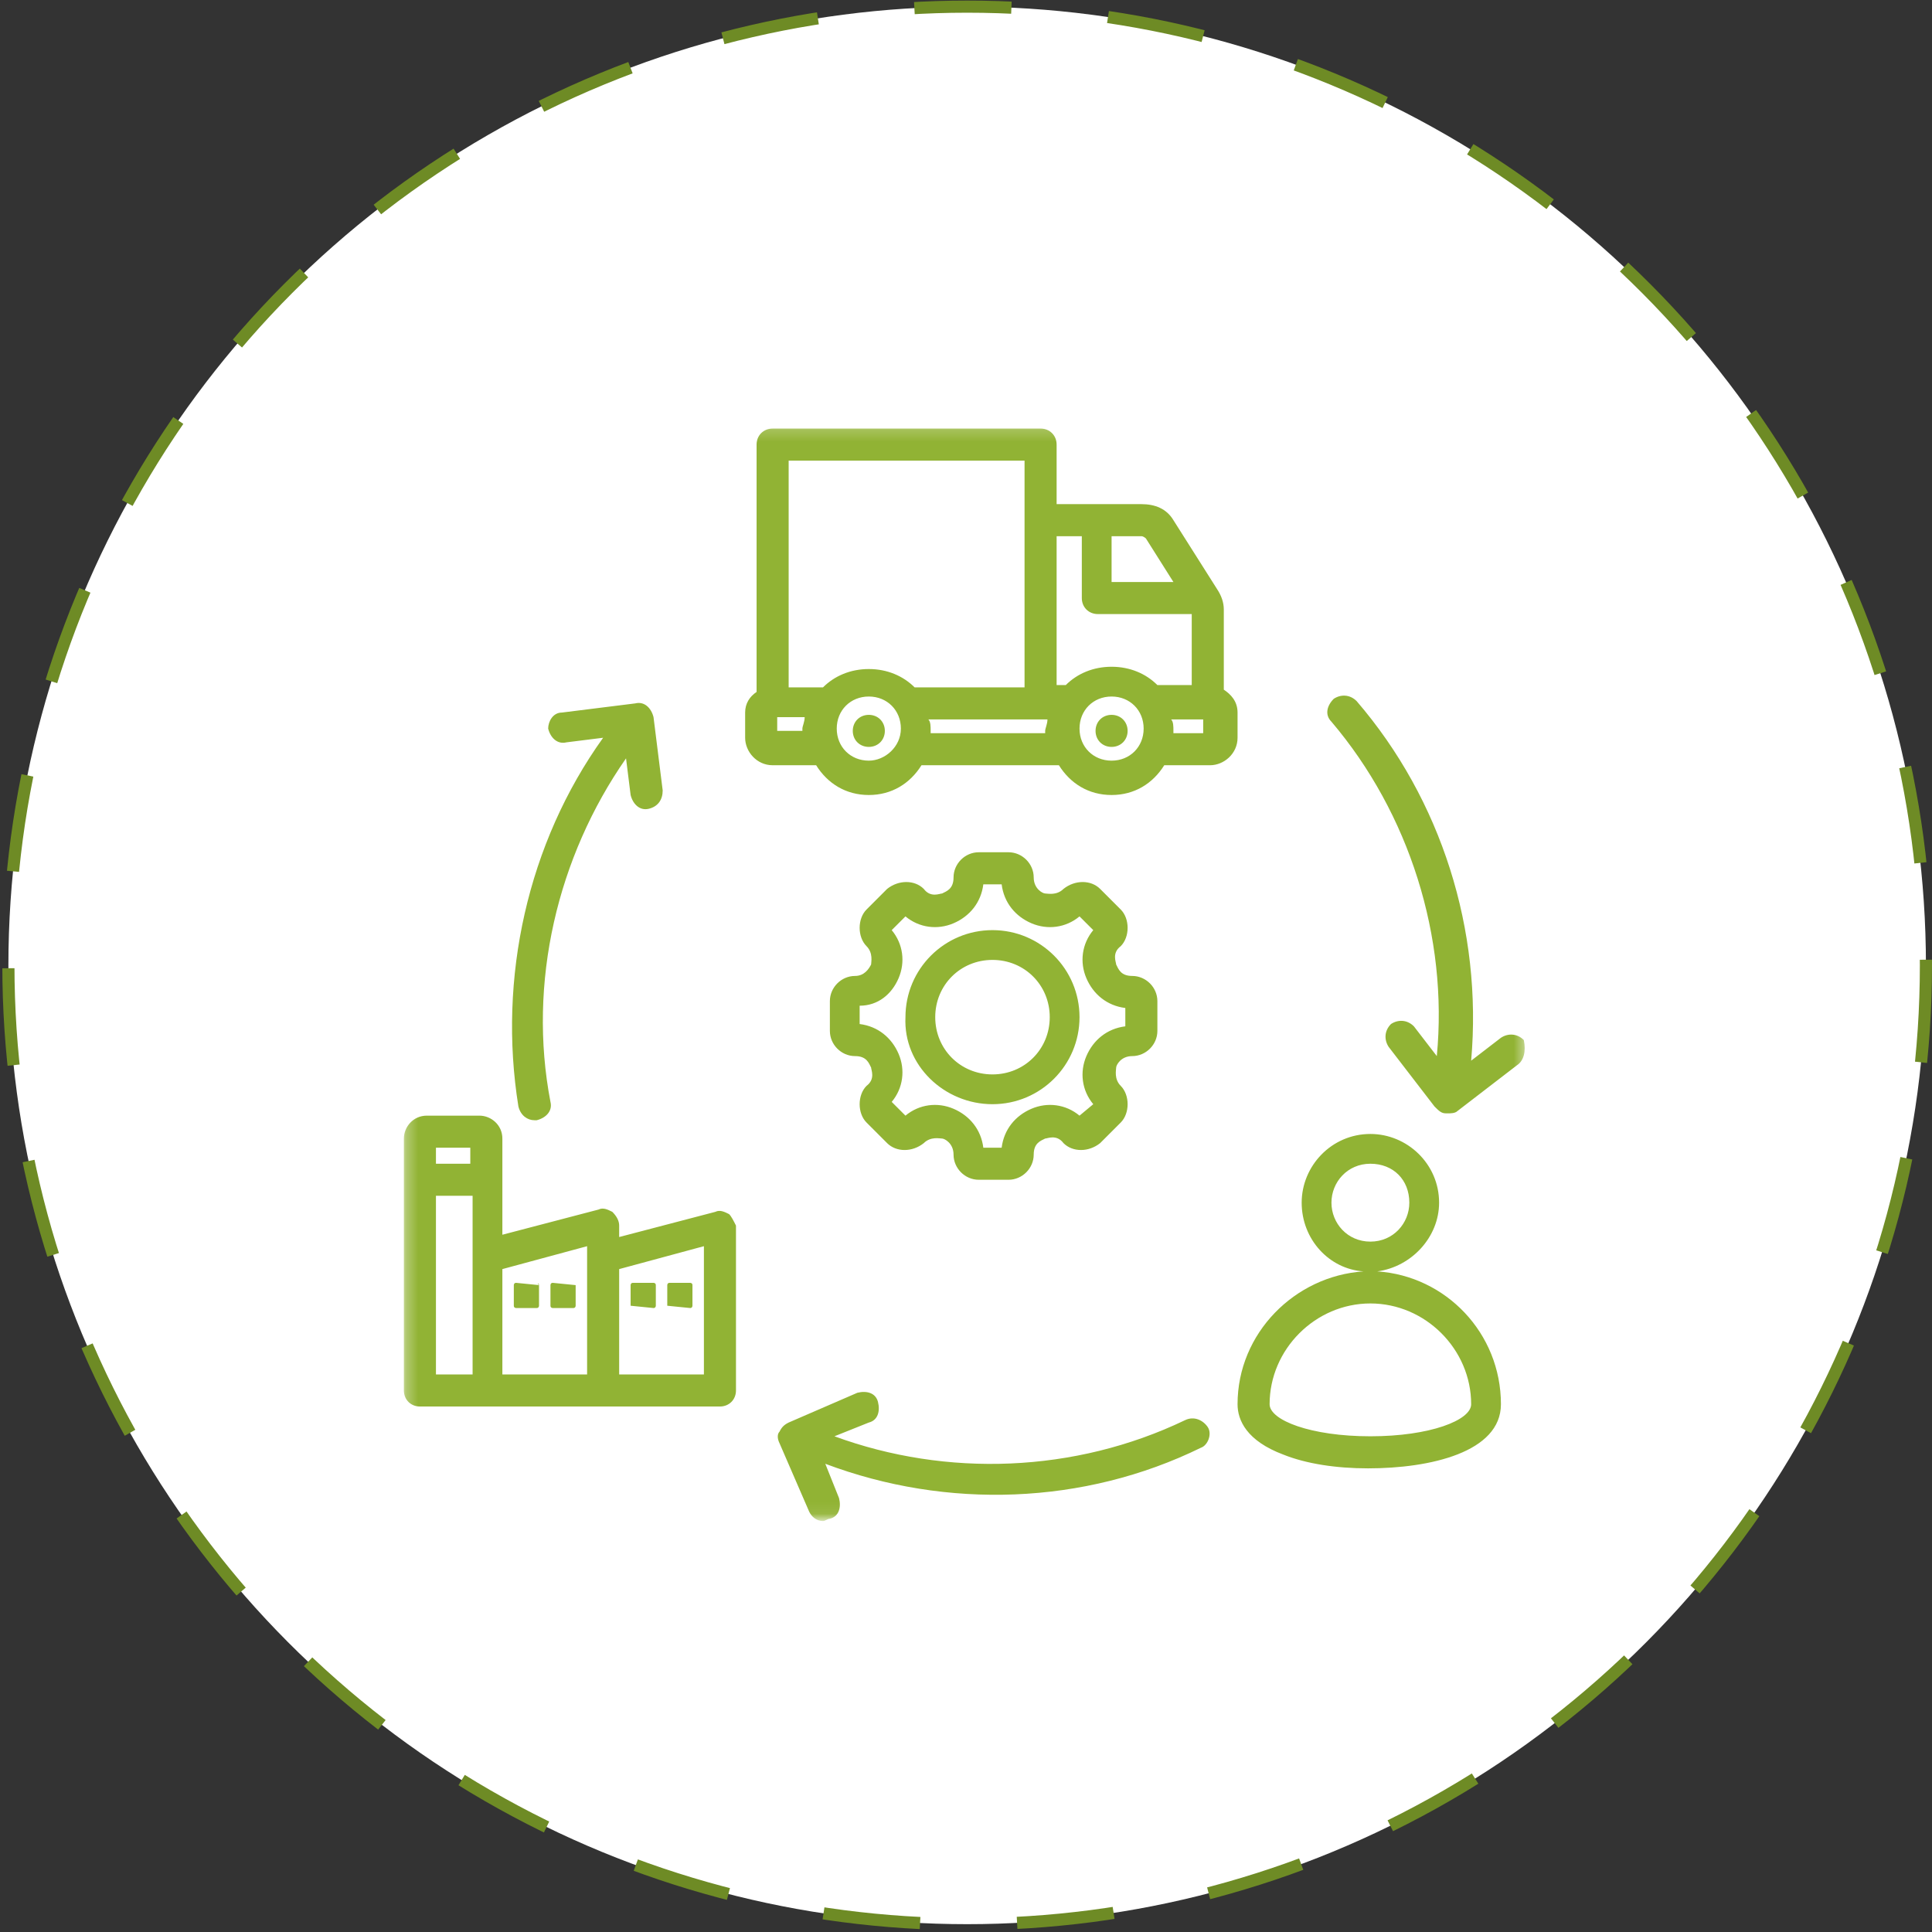 <svg xmlns="http://www.w3.org/2000/svg" width="164" height="164" viewBox="0 0 164 164" fill="none"><rect x="0" y="0" width="164" height="164" fill="#333333" stroke="none"/><circle cx="82.099" cy="81.95" r="81.386" fill="white" stroke="#6E8B25" stroke-width="1.03" stroke-dasharray="8.24 8.24"></circle><mask id="mask0_2074_19124" style="mask-type:luminance" maskUnits="userSpaceOnUse" x="34" y="36" width="96" height="93"><path d="M129.547 36.188H34.284V128.923H129.547V36.188Z" fill="white"></path></mask><g mask="url(#mask0_2074_19124)"><path d="M72.584 82.844C71.417 82.844 70.445 83.816 70.445 84.982V87.51C70.445 88.676 71.417 89.648 72.584 89.648C73.556 89.648 73.75 90.231 73.945 90.62C73.945 90.815 74.333 91.592 73.556 92.175C73.167 92.564 72.972 93.148 72.972 93.731C72.972 94.314 73.167 94.897 73.556 95.286L75.305 97.036C76.083 97.814 77.444 97.814 78.416 97.036C78.999 96.453 79.777 96.647 79.971 96.647C80.166 96.647 80.943 97.036 80.943 98.008C80.943 99.174 81.915 100.146 83.082 100.146H85.609C86.776 100.146 87.748 99.174 87.748 98.008C87.748 97.036 88.331 96.841 88.72 96.647C88.914 96.647 89.692 96.258 90.275 97.036C91.053 97.814 92.414 97.814 93.386 97.036L95.135 95.286C95.524 94.897 95.719 94.314 95.719 93.731C95.719 93.148 95.524 92.564 95.135 92.175C94.552 91.592 94.747 90.815 94.747 90.62C94.747 90.426 95.135 89.648 96.108 89.648C97.274 89.648 98.246 88.676 98.246 87.51V84.982C98.246 83.816 97.274 82.844 96.108 82.844C95.135 82.844 94.941 82.26 94.747 81.872C94.747 81.677 94.358 80.9 95.135 80.316C95.524 79.927 95.719 79.344 95.719 78.761C95.719 78.178 95.524 77.594 95.135 77.206L93.386 75.456C92.608 74.678 91.247 74.678 90.275 75.456C89.692 76.039 88.914 75.845 88.72 75.845C88.525 75.845 87.748 75.456 87.748 74.484C87.748 73.317 86.776 72.345 85.609 72.345H83.082C81.915 72.345 80.943 73.317 80.943 74.484C80.943 75.456 80.36 75.65 79.971 75.845C79.777 75.845 78.999 76.234 78.416 75.456C77.638 74.678 76.277 74.678 75.305 75.456L73.556 77.206C73.167 77.594 72.972 78.178 72.972 78.761C72.972 79.344 73.167 79.927 73.556 80.316C74.139 80.9 73.945 81.677 73.945 81.872C73.75 82.26 73.361 82.844 72.584 82.844ZM76.277 83.038C76.861 81.677 76.666 80.122 75.694 78.955L76.861 77.789C78.027 78.761 79.582 78.955 80.943 78.372C82.304 77.789 83.276 76.622 83.471 75.067H85.026C85.22 76.622 86.192 77.789 87.553 78.372C88.914 78.955 90.47 78.761 91.636 77.789L92.803 78.955C91.831 80.122 91.636 81.677 92.219 83.038C92.803 84.399 93.969 85.371 95.524 85.565V87.121C93.969 87.315 92.803 88.287 92.219 89.648C91.636 91.009 91.831 92.564 92.803 93.731L91.636 94.703C90.47 93.731 88.914 93.536 87.553 94.12C86.192 94.703 85.22 95.869 85.026 97.425H83.471C83.276 95.869 82.304 94.703 80.943 94.12C79.582 93.536 78.027 93.731 76.861 94.703L75.694 93.536C76.666 92.37 76.861 90.815 76.277 89.454C75.694 88.093 74.528 87.121 72.972 86.926V85.371C74.528 85.371 75.694 84.399 76.277 83.038ZM84.248 93.731C88.331 93.731 91.636 90.426 91.636 86.343C91.636 82.26 88.331 78.955 84.248 78.955C80.166 78.955 76.861 82.26 76.861 86.343C76.666 90.426 80.166 93.731 84.248 93.731ZM84.248 81.483C86.97 81.483 89.109 83.621 89.109 86.343C89.109 89.065 86.97 91.203 84.248 91.203C81.527 91.203 79.388 89.065 79.388 86.343C79.388 83.621 81.527 81.483 84.248 81.483ZM105.051 60.486C105.051 59.514 104.467 58.931 103.884 58.542V51.738C103.884 51.154 103.69 50.571 103.301 49.988L99.607 44.155C99.024 43.183 98.052 42.794 96.885 42.794H89.692V37.74C89.692 36.962 89.109 36.379 88.331 36.379H65.585C64.807 36.379 64.224 36.962 64.224 37.74V58.736C63.641 59.125 63.252 59.709 63.252 60.486V62.625C63.252 63.791 64.224 64.958 65.585 64.958H69.279C70.251 66.513 71.806 67.485 73.75 67.485C75.694 67.485 77.249 66.513 78.222 64.958H89.886C90.858 66.513 92.414 67.485 94.358 67.485C96.302 67.485 97.857 66.513 98.829 64.958H102.718C103.884 64.958 105.051 63.986 105.051 62.625V60.486ZM97.274 45.711L99.607 49.405H94.358V45.516H96.885C97.08 45.516 97.274 45.711 97.274 45.711ZM91.831 45.516V50.766C91.831 51.543 92.414 52.126 93.191 52.126H101.162V58.153H98.246C97.274 57.181 95.913 56.598 94.358 56.598C92.803 56.598 91.442 57.181 90.47 58.153H89.692V45.516H91.831ZM86.97 39.101V58.348H77.638C76.666 57.376 75.305 56.792 73.75 56.792C72.195 56.792 70.834 57.376 69.862 58.348H66.946V39.101H86.97ZM65.974 62.236V60.875H68.306C68.306 61.264 68.112 61.653 68.112 61.847V62.041H65.974V62.236ZM73.75 64.569C72.195 64.569 71.028 63.402 71.028 61.847C71.028 60.292 72.195 59.125 73.75 59.125C75.305 59.125 76.472 60.292 76.472 61.847C76.472 63.402 75.111 64.569 73.75 64.569ZM78.999 62.236V62.041C78.999 61.653 78.999 61.264 78.805 61.069H88.914C88.914 61.458 88.72 61.847 88.72 62.041V62.236H78.999ZM94.358 64.569C92.803 64.569 91.636 63.402 91.636 61.847C91.636 60.292 92.803 59.125 94.358 59.125C95.913 59.125 97.08 60.292 97.08 61.847C97.08 63.402 95.913 64.569 94.358 64.569ZM102.329 62.236H99.607V62.041C99.607 61.653 99.607 61.264 99.413 61.069H102.134V62.236H102.329ZM116.91 107.923C119.826 107.534 122.159 105.007 122.159 102.091C122.159 98.785 119.437 96.258 116.327 96.258C113.022 96.258 110.494 98.98 110.494 102.091C110.494 105.201 112.827 107.729 115.743 107.923C109.911 108.312 105.051 113.172 105.051 119.199C105.051 120.56 105.828 122.31 108.939 123.476C110.883 124.254 113.41 124.643 116.132 124.643C121.381 124.643 127.408 123.282 127.408 119.199C127.408 113.172 122.742 108.312 116.91 107.923ZM113.022 102.091C113.022 100.341 114.382 98.785 116.327 98.785C118.271 98.785 119.632 100.146 119.632 102.091C119.632 103.84 118.271 105.396 116.327 105.396C114.382 105.396 113.022 103.84 113.022 102.091ZM116.327 121.921C111.272 121.921 107.772 120.56 107.772 119.199C107.772 114.533 111.661 110.645 116.327 110.645C120.992 110.645 124.881 114.533 124.881 119.199C124.881 120.56 121.381 121.921 116.327 121.921ZM61.891 103.063C61.502 102.868 61.113 102.674 60.724 102.868L52.559 105.007V104.035C52.559 103.646 52.365 103.257 51.976 102.868C51.587 102.674 51.198 102.479 50.809 102.674L42.644 104.812V96.647C42.644 95.481 41.672 94.703 40.7 94.703H36.228C35.062 94.703 34.284 95.675 34.284 96.647V118.032C34.284 118.81 34.867 119.393 35.645 119.393H61.113C61.891 119.393 62.474 118.81 62.474 118.032V104.035C62.28 103.646 62.085 103.257 61.891 103.063ZM39.922 97.425V98.785H37.006V97.425H39.922ZM37.006 116.672V101.507H40.117V116.672H37.006ZM42.644 107.729L49.837 105.784V116.672H42.644V107.729ZM59.752 116.672H52.559V107.729L59.752 105.784V116.672ZM102.523 121.143C102.912 121.726 102.523 122.698 101.94 122.893C92.025 127.753 80.36 128.142 70.056 124.254L71.223 127.17C71.417 127.948 71.223 128.725 70.445 128.92C70.251 128.92 70.056 129.114 69.862 129.114C69.279 129.114 68.89 128.725 68.695 128.336L66.168 122.504C65.974 122.115 65.974 121.726 66.168 121.532C66.362 121.143 66.557 120.949 66.946 120.754L72.778 118.227C73.556 118.032 74.333 118.227 74.528 119.005C74.722 119.782 74.528 120.56 73.75 120.754L70.834 121.921C80.36 125.42 91.247 125.031 100.579 120.56C101.357 120.171 102.134 120.56 102.523 121.143ZM128.769 90.426L123.714 94.314C123.52 94.508 123.131 94.508 122.937 94.508H122.742C122.353 94.508 122.159 94.314 121.77 93.925L117.882 88.871C117.493 88.287 117.493 87.51 118.076 86.926C118.66 86.537 119.437 86.537 120.02 87.121L121.965 89.648C122.937 79.539 119.632 69.04 113.022 61.264C112.438 60.681 112.633 59.903 113.216 59.32C113.799 58.931 114.577 58.931 115.16 59.514C122.353 67.874 125.853 78.955 124.881 90.037L127.408 88.093C127.991 87.704 128.769 87.704 129.352 88.287C129.547 89.259 129.352 90.037 128.769 90.426ZM51.198 62.625L48.087 63.014C47.31 63.208 46.727 62.625 46.532 61.847C46.532 61.264 46.921 60.486 47.699 60.486L53.92 59.709C54.698 59.514 55.281 60.097 55.475 60.875L56.253 67.096C56.253 67.874 55.864 68.457 55.086 68.651C54.309 68.846 53.725 68.263 53.531 67.485L53.142 64.374C47.31 72.734 44.782 83.427 46.727 93.536C46.921 94.314 46.338 94.897 45.56 95.092H45.366C44.782 95.092 44.199 94.703 44.005 93.925C42.255 83.038 44.782 71.568 51.198 62.625ZM95.719 62.041C95.719 62.819 95.135 63.402 94.358 63.402C93.58 63.402 92.997 62.819 92.997 62.041C92.997 61.264 93.58 60.681 94.358 60.681C95.135 60.681 95.719 61.264 95.719 62.041ZM75.111 62.041C75.111 62.819 74.528 63.402 73.75 63.402C72.972 63.402 72.389 62.819 72.389 62.041C72.389 61.264 72.972 60.681 73.75 60.681C74.528 60.681 75.111 61.264 75.111 62.041ZM45.755 109.089V110.839C45.755 110.839 45.755 111.034 45.56 111.034H43.81C43.81 111.034 43.616 111.034 43.616 110.839V109.089C43.616 109.089 43.616 108.895 43.81 108.895L45.755 109.089C45.755 108.895 45.56 108.895 45.755 109.089ZM56.642 110.839V109.089C56.642 109.089 56.642 108.895 56.836 108.895H58.586C58.586 108.895 58.78 108.895 58.78 109.089V110.839C58.78 110.839 58.78 111.034 58.586 111.034L56.642 110.839ZM53.531 110.839V109.089C53.531 109.089 53.531 108.895 53.725 108.895H55.475C55.475 108.895 55.67 108.895 55.67 109.089V110.839C55.67 110.839 55.67 111.034 55.475 111.034L53.531 110.839ZM48.865 109.089V110.839C48.865 110.839 48.865 111.034 48.671 111.034H46.921C46.921 111.034 46.727 111.034 46.727 110.839V109.089C46.727 109.089 46.727 108.895 46.921 108.895L48.865 109.089C48.865 108.895 48.865 108.895 48.865 109.089Z" fill="#91B334"></path></g></svg>